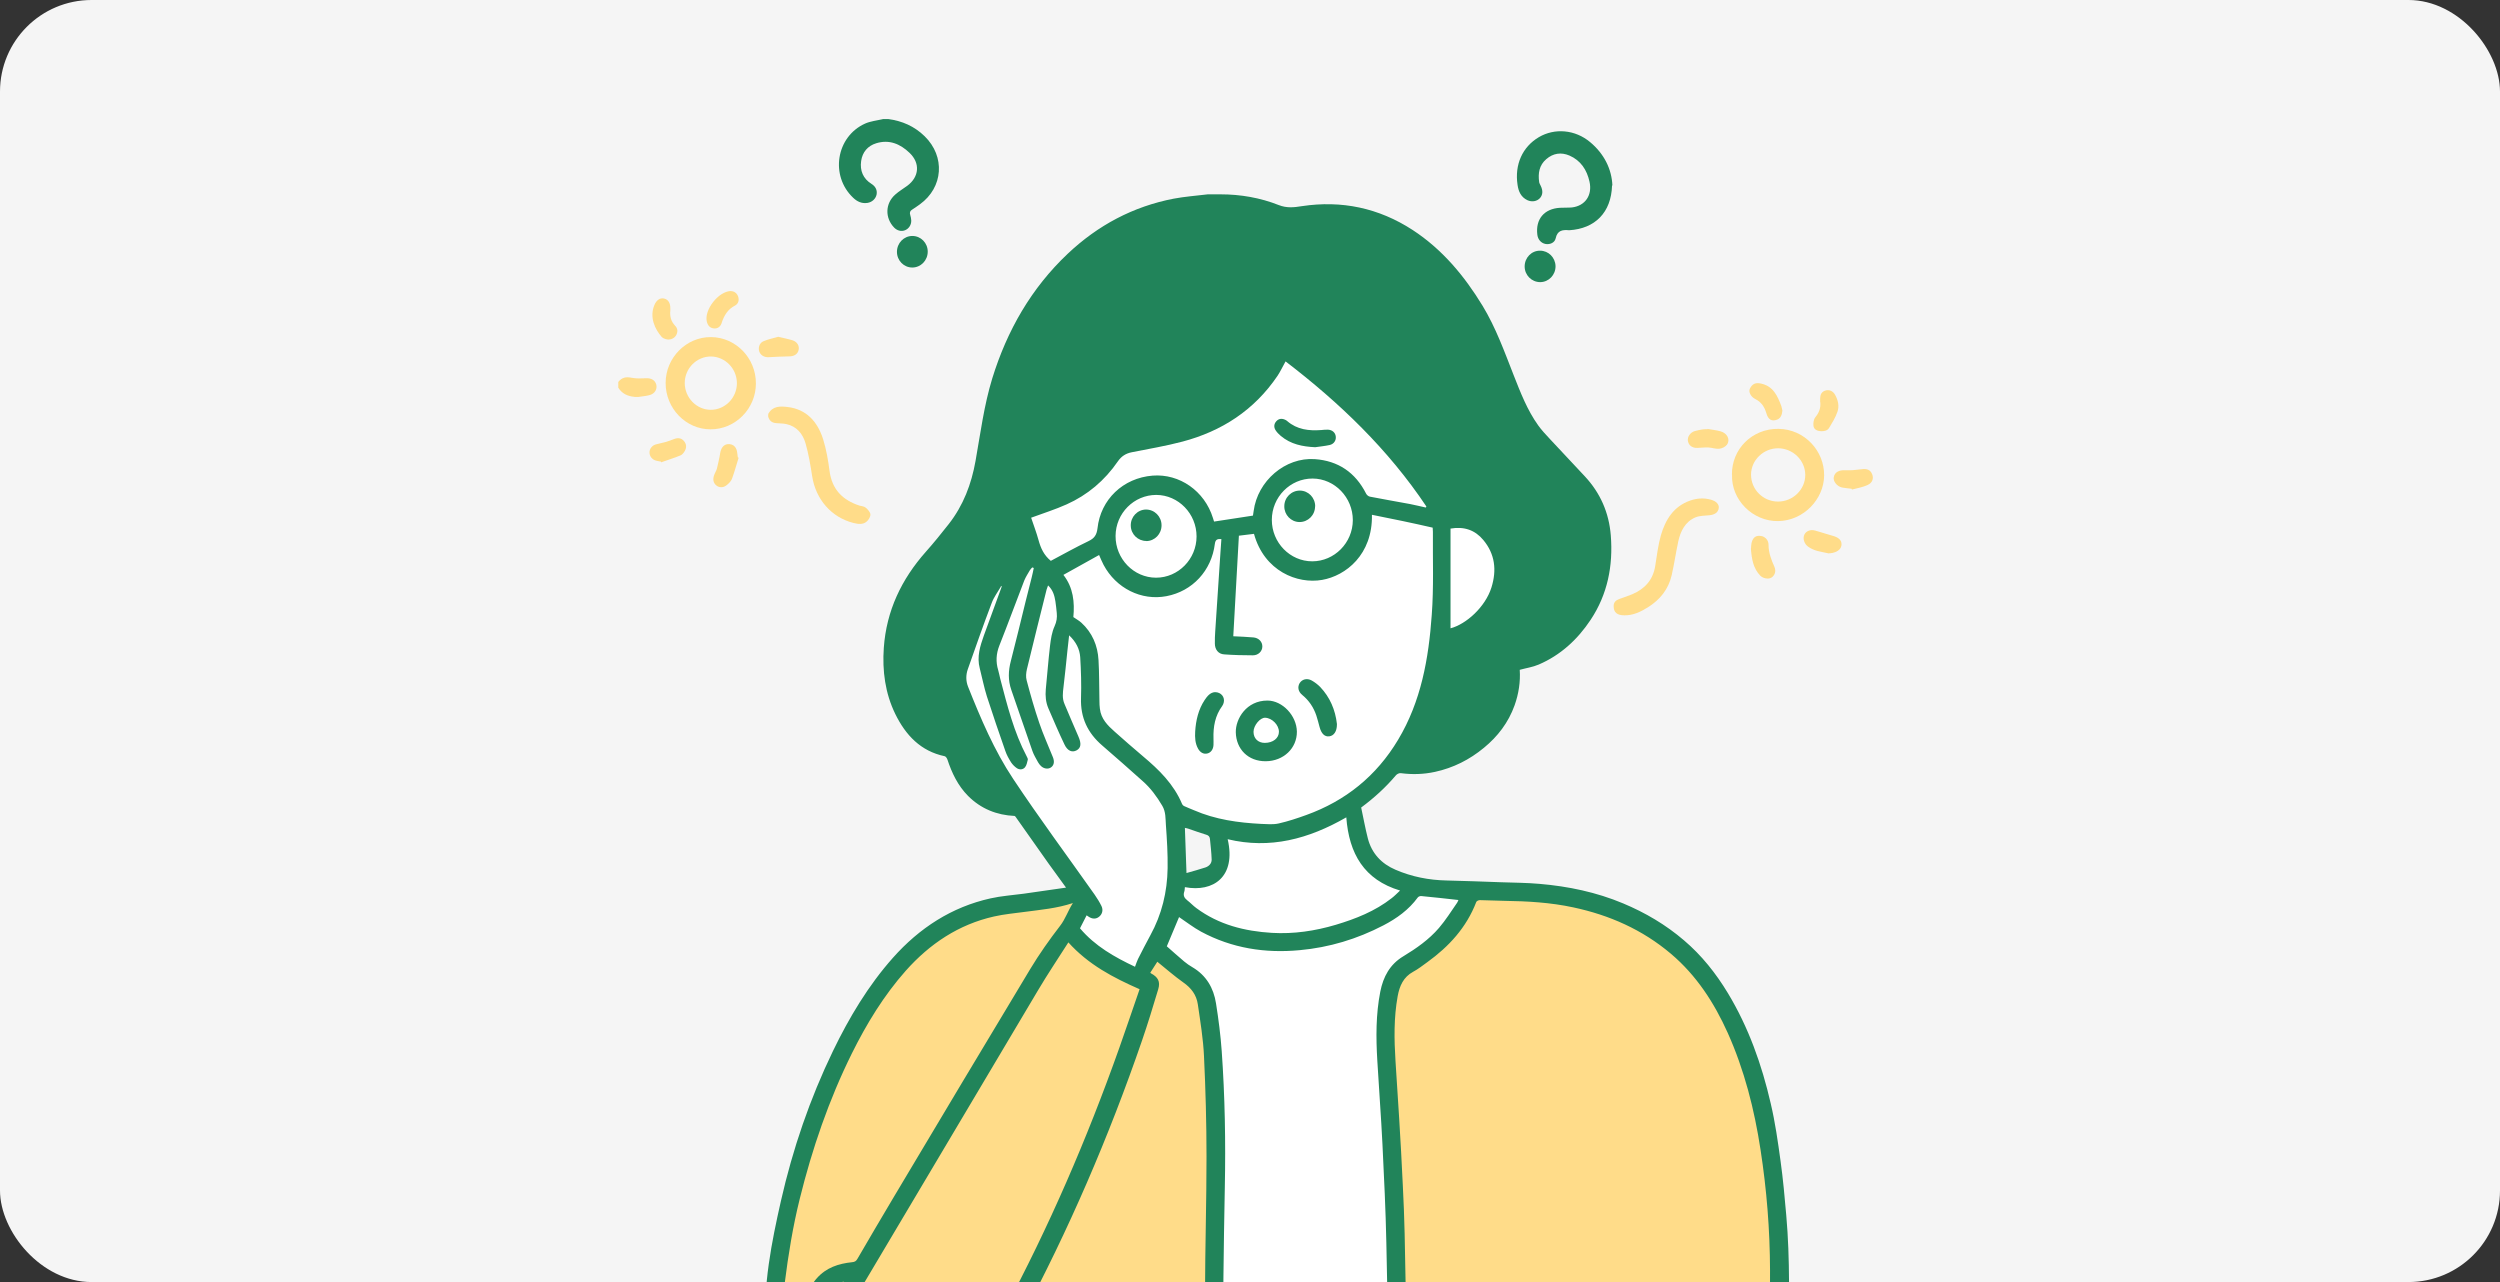 <svg width="273" height="140" viewBox="0 0 273 140" fill="none" xmlns="http://www.w3.org/2000/svg">
<rect x="0" y="0" width="273" height="140" fill="#333333" stroke="none"/>
<g clip-path="url(#clip0_126_15243)">
<rect width="273" height="140" rx="10" fill="#F5F5F5"/>
<g clip-path="url(#clip1_126_15243)">
<path d="M149.215 93.519L147.953 87.404L168.928 61.985L144.993 36.81L119.296 37.907L101.732 72.084L118.859 98.613L115.561 103.911L130.802 170.693L158.409 169.812L163.206 97.617L153.213 96.379L149.203 93.519H149.215ZM131.963 94.566C131.701 94.808 131.376 94.962 131.039 95.051C130.577 96.404 128.341 96.085 128.566 94.528C128.678 93.736 128.79 92.957 128.89 92.166C128.903 92.064 128.928 91.962 128.965 91.872C128.678 90.978 129.478 89.766 130.614 90.174C131.576 90.532 132.538 91.208 132.738 92.306C132.888 93.136 132.576 94.004 131.963 94.566Z" fill="white"/>
<path d="M153.05 169.979L193.674 169.8V129.202L188.965 110.486L181.719 102.328L171.501 97.95L160.795 97.196L158.322 101.907L151.813 107.205L151.401 122.193L153.05 169.979Z" fill="#FFDC89"/>
<path d="M132.5 170.694H103.968L103.556 154.008L97.622 158.387L91.776 158.208L86.179 152.91L84.206 141.458L87.991 124.376L96.56 107.128L103.718 100.388L118.547 98.115L116.523 101.907L124.493 106.707L126.204 103.413L131.638 108.635L132.5 120.674V170.694Z" fill="#FFDC89"/>
<path d="M140.233 37.908C137.235 42.402 132.038 48.543 121.832 48.836C119.196 52.756 111.464 56.228 111.464 56.228L112.626 60.837L108.915 63.135L104.556 74.191L110.814 88.107L106.117 86.089L104.556 81.966L99.634 79.757L97.073 70.514L100.596 61.986L106.279 55.015L111.389 36.797L118.309 27.503L127.866 22.371L141.045 23.227L151.014 24.567L158.434 30.044L168.203 48.504L174.986 56.79L173.975 65.727L167.241 71.701L165.268 71.791L164.356 77.855L159.496 82.323L152.501 83.153L157.685 69.952L163.231 66.084L164.118 60.441L161.895 57.032L157.123 56.254L148.316 44.432L140.271 37.934L140.233 37.908Z" fill="#21845A"/>
<path d="M69.265 43.333C68.54 43.27 67.928 42.989 67.516 42.338V41.712C67.903 41.214 68.366 41.125 68.978 41.252C69.49 41.355 70.04 41.329 70.577 41.303C71.114 41.278 71.539 41.52 71.663 41.993C71.788 42.478 71.526 42.963 70.989 43.129C70.577 43.257 70.139 43.27 69.715 43.346C69.565 43.346 69.427 43.346 69.278 43.346L69.265 43.333Z" fill="#FFDC89"/>
<path d="M103.906 171C103.756 171 103.619 170.974 103.469 170.962C102.769 170.617 102.832 169.928 102.782 169.315C102.719 168.6 102.707 167.872 102.669 167.144C102.669 167.081 102.669 167.03 102.669 166.966C102.669 166.098 102.669 165.242 102.669 164.374C102.669 164.221 102.669 164.08 102.669 163.927V156.14C102.394 156.369 102.207 156.535 102.007 156.689C100.321 158.042 98.447 158.974 96.336 159.37C93.4 159.919 90.752 159.216 88.466 157.276C86.467 155.591 85.28 153.331 84.493 150.854C83.894 148.977 83.719 147.024 83.606 145.058C83.331 140.309 84.243 135.713 85.28 131.13C86.567 125.461 88.441 119.984 90.964 114.763C92.738 111.099 94.812 107.626 97.51 104.588C100.408 101.332 103.918 99.047 108.166 98.102C109.353 97.834 110.577 97.758 111.789 97.592C113.3 97.375 114.799 97.158 116.411 96.928C115.724 95.983 115.111 95.153 114.512 94.311C113.3 92.6 112.101 90.889 110.889 89.178C110.864 89.153 110.827 89.127 110.802 89.102C108.84 89.013 107.116 88.323 105.705 86.906C104.606 85.795 103.943 84.417 103.456 82.936C103.406 82.795 103.281 82.604 103.156 82.578C100.546 82.029 98.909 80.293 97.772 77.982C96.66 75.71 96.336 73.258 96.511 70.743C96.798 66.684 98.447 63.249 101.095 60.262C101.97 59.279 102.794 58.258 103.606 57.224C105.193 55.194 106.08 52.87 106.529 50.33C107.066 47.317 107.454 44.266 108.353 41.329C109.977 36.069 112.626 31.46 116.598 27.707C119.896 24.592 123.744 22.549 128.166 21.694C129.39 21.464 130.639 21.375 131.888 21.222C132.001 21.222 132.126 21.222 132.238 21.222C132.526 21.222 132.825 21.222 133.113 21.222C133.175 21.222 133.225 21.222 133.288 21.222C135.474 21.222 137.61 21.592 139.646 22.396C140.521 22.741 141.308 22.651 142.17 22.511C146.504 21.86 150.552 22.703 154.262 25.116C157.485 27.222 159.896 30.107 161.895 33.388C163.344 35.776 164.281 38.393 165.293 40.972C166.042 42.874 166.779 44.789 167.978 46.461C168.353 46.985 168.803 47.457 169.24 47.929C170.514 49.295 171.801 50.662 173.075 52.028C174.749 53.828 175.699 55.972 175.898 58.462C176.161 61.781 175.549 64.896 173.7 67.68C172.263 69.85 170.402 71.548 168.028 72.569C167.379 72.85 166.654 72.952 165.955 73.144C166.042 74.446 165.842 75.761 165.392 77.025C164.718 78.901 163.556 80.421 162.045 81.659C160.471 82.961 158.697 83.855 156.698 84.289C155.461 84.557 154.224 84.595 152.963 84.429C152.788 84.404 152.538 84.531 152.426 84.672C151.314 85.987 150.065 87.123 148.64 88.183C148.878 89.281 149.078 90.417 149.365 91.54C149.79 93.2 150.864 94.323 152.388 94.975C154.162 95.741 156.036 96.111 157.972 96.149C159.946 96.2 161.932 96.264 163.906 96.341C165.318 96.392 166.729 96.392 168.128 96.519C171.264 96.787 174.324 97.426 177.248 98.651C179.659 99.66 181.895 100.975 183.893 102.686C185.817 104.32 187.379 106.286 188.69 108.456C190.939 112.184 192.388 116.257 193.362 120.495C193.85 122.563 194.149 124.683 194.437 126.789C194.712 128.755 194.887 130.747 195.061 132.726C195.486 137.539 195.361 142.364 195.299 147.177C195.286 148.199 195.261 149.233 195.236 150.254C195.199 152.195 195.161 154.122 195.124 156.063C195.099 157.238 195.074 158.412 195.049 159.587C195.011 161.221 194.986 162.855 194.949 164.502C194.936 165.306 194.936 166.11 194.862 166.902C194.837 167.272 194.687 167.642 194.524 167.974C194.362 168.319 194.037 168.472 193.65 168.396C193.263 168.319 193.05 168.038 192.975 167.668C192.913 167.361 192.9 167.042 192.9 166.736C192.975 162.012 193.063 157.289 193.138 152.565C193.2 147.943 193.312 143.322 193.288 138.713C193.275 134.309 192.925 129.917 192.251 125.551C191.576 121.133 190.489 116.857 188.665 112.784C187.179 109.478 185.243 106.503 182.469 104.154C179.346 101.511 175.748 99.928 171.801 99.085C169.315 98.549 166.792 98.409 164.256 98.371C163.369 98.358 162.482 98.307 161.595 98.294C161.457 98.294 161.245 98.396 161.208 98.498C160.133 101.294 158.222 103.362 155.873 105.06C155.361 105.43 154.862 105.826 154.312 106.12C153.25 106.694 152.825 107.677 152.625 108.788C152.201 111.137 152.238 113.499 152.388 115.861C152.526 117.942 152.663 120.023 152.788 122.104C152.938 124.555 153.075 127.006 153.188 129.457C153.275 131.219 153.35 132.968 153.387 134.73C153.487 139.671 153.587 144.624 153.675 149.565C153.775 155.603 153.85 161.629 153.925 167.668C153.925 168.102 153.9 168.536 153.837 168.957C153.762 169.442 153.425 169.749 153.038 169.787C152.65 169.825 152.263 169.596 152.113 169.123C151.988 168.74 151.926 168.306 151.913 167.898C151.851 164.489 151.813 161.08 151.764 157.659C151.651 150.344 151.551 143.028 151.389 135.713C151.314 132.126 151.139 128.538 150.964 124.951C150.814 121.899 150.577 118.861 150.402 115.81C150.252 113.295 150.239 110.78 150.727 108.29C151.051 106.656 151.776 105.303 153.25 104.422C154.662 103.567 156.036 102.609 157.135 101.332C157.872 100.477 158.472 99.507 159.121 98.575C159.196 98.473 159.221 98.345 159.259 98.281C157.897 98.128 156.536 97.975 155.174 97.847C155.061 97.847 154.887 97.911 154.824 98C153.837 99.354 152.513 100.298 151.064 101.052C148.191 102.545 145.155 103.464 141.932 103.758C138.16 104.115 134.537 103.554 131.164 101.741C130.314 101.281 129.54 100.669 128.753 100.145C128.341 101.128 127.903 102.162 127.416 103.337C128.003 103.847 128.64 104.435 129.315 104.996C129.59 105.226 129.902 105.443 130.214 105.622C131.714 106.503 132.526 107.882 132.788 109.567C133.063 111.29 133.288 113.039 133.412 114.788C133.762 119.742 133.85 124.695 133.75 129.662C133.487 142.773 133.487 155.884 133.5 168.996C133.5 169.289 133.487 169.596 133.425 169.876C133.325 170.362 132.963 170.655 132.538 170.655C132.101 170.655 131.726 170.336 131.614 169.851C131.576 169.659 131.576 169.468 131.576 169.276C131.576 159.893 131.564 150.497 131.589 141.113C131.601 136.185 131.751 131.245 131.751 126.317C131.751 122.653 131.651 118.989 131.476 115.325C131.389 113.435 131.076 111.546 130.802 109.669C130.652 108.635 130.077 107.882 129.215 107.282C128.241 106.592 127.329 105.788 126.379 105.022C126.167 105.367 125.892 105.775 125.617 106.209C125.617 106.222 125.642 106.273 125.68 106.286C126.454 106.694 126.729 107.192 126.479 108.022C125.917 109.899 125.343 111.788 124.705 113.639C121.083 124.159 116.698 134.334 111.464 144.113C109.765 147.292 107.866 150.369 105.605 153.178C105.405 153.433 105.205 153.701 104.968 153.905C104.518 154.288 104.406 154.722 104.468 155.335C104.593 156.612 104.643 157.889 104.643 159.165C104.668 162.038 104.643 164.923 104.655 167.796C104.655 168.447 104.693 169.11 104.718 169.762C104.73 170.413 104.556 170.706 103.956 170.962L103.906 171ZM109.278 64.092C108.94 64.679 108.516 65.228 108.291 65.854C107.379 68.254 106.529 70.68 105.68 73.093C105.467 73.705 105.467 74.356 105.705 74.969C107.091 78.467 108.566 81.94 110.639 85.055C113.487 89.344 116.561 93.481 119.534 97.694C119.809 98.09 120.071 98.511 120.283 98.945C120.496 99.392 120.358 99.839 120.021 100.107C119.696 100.375 119.284 100.375 118.884 100.107C118.809 100.056 118.747 100.005 118.659 99.954C118.422 100.426 118.185 100.886 117.935 101.371C119.584 103.324 121.732 104.524 123.943 105.571C124.068 105.252 124.143 104.984 124.268 104.728C124.705 103.86 125.155 102.992 125.617 102.137C126.867 99.864 127.466 97.4 127.504 94.809C127.529 93.238 127.429 91.655 127.316 90.085C127.266 89.396 127.316 88.668 126.929 88.004C126.329 86.983 125.642 86.051 124.768 85.285C123.306 83.983 121.845 82.68 120.358 81.404C118.772 80.038 117.972 78.365 118.047 76.22C118.097 74.74 118.047 73.246 117.96 71.765C117.897 70.871 117.497 70.08 116.748 69.377C116.673 70.016 116.611 70.539 116.561 71.063C116.423 72.378 116.298 73.693 116.136 75.008C116.061 75.646 115.973 76.259 116.248 76.884C116.76 78.059 117.235 79.259 117.76 80.421C118.097 81.187 118.06 81.672 117.56 81.94C117.085 82.195 116.573 82.016 116.236 81.289C115.611 79.987 115.049 78.659 114.474 77.331C114.2 76.68 114.137 75.991 114.2 75.276C114.362 73.693 114.474 72.109 114.662 70.526C114.749 69.799 114.862 69.033 115.161 68.382C115.386 67.884 115.449 67.437 115.399 66.939C115.361 66.505 115.311 66.084 115.249 65.662C115.149 65.037 114.987 64.437 114.449 63.926C114.387 64.118 114.324 64.258 114.287 64.386C113.562 67.284 112.838 70.182 112.138 73.08C112.051 73.463 112.001 73.922 112.113 74.305C112.526 75.863 112.963 77.408 113.487 78.94C113.912 80.204 114.474 81.429 114.974 82.68C115.161 83.14 115.111 83.536 114.799 83.778C114.487 84.021 114.012 83.97 113.675 83.651C113.55 83.536 113.437 83.382 113.35 83.229C113.138 82.834 112.888 82.438 112.738 82.004C111.963 79.795 111.214 77.574 110.439 75.352C110.065 74.28 110.102 73.246 110.389 72.161C110.952 70.003 111.464 67.833 112.001 65.662C112.213 64.781 112.451 63.913 112.663 63.045C112.75 62.713 112.813 62.369 112.888 62.024C112.838 61.998 112.788 61.973 112.725 61.96C112.638 62.062 112.526 62.151 112.463 62.266C112.251 62.637 112.013 62.994 111.851 63.39C110.939 65.752 110.065 68.139 109.128 70.501C108.778 71.395 108.728 72.275 109.003 73.182C109.09 73.488 109.153 73.82 109.228 74.127C109.99 77.025 110.714 79.948 112.126 82.617C112.176 82.719 112.251 82.846 112.238 82.948C112.163 83.242 112.113 83.561 111.938 83.778C111.726 84.046 111.351 84.085 111.051 83.893C110.802 83.727 110.577 83.497 110.414 83.255C110.165 82.859 109.927 82.438 109.777 81.991C109.09 80.012 108.403 78.033 107.766 76.042C107.454 75.046 107.254 74.012 106.992 72.99C106.654 71.727 107.029 70.552 107.441 69.39C108.078 67.641 108.715 65.892 109.353 64.156C109.365 64.092 109.39 64.041 109.403 63.977C109.353 64.003 109.315 64.041 109.265 64.067L109.278 64.092ZM111.764 59.777C111.539 59.036 111.214 58.015 110.939 56.994C110.852 56.675 110.727 56.572 110.414 56.547C109.927 56.509 109.602 56.177 109.577 55.73C109.552 55.283 109.827 54.926 110.327 54.836C110.789 54.747 111.251 54.747 111.714 54.645C115.374 53.904 118.459 52.219 120.645 49.027C121.195 48.223 121.957 47.712 122.882 47.508C124.281 47.189 125.692 46.895 127.104 46.614C130.165 46.014 132.975 44.853 135.349 42.746C136.873 41.38 138.197 39.861 138.834 37.818C138.909 37.589 139.034 37.346 139.184 37.167C139.534 36.746 140.083 36.772 140.446 37.167C140.608 37.346 140.808 37.499 141.008 37.64C141.57 38.023 142.182 38.355 142.719 38.776C148.828 43.512 154.287 48.874 158.297 55.538C159.084 55.615 159.896 55.59 160.633 55.794C163.731 56.611 165.617 59.93 165.093 63.403C164.68 66.135 163.156 68.165 160.92 69.646C160.021 70.246 159.046 70.629 157.985 70.795C157.422 74.944 156.336 78.889 154.075 82.412C154.162 82.451 154.187 82.463 154.212 82.463C154.324 82.463 154.449 82.463 154.562 82.463C156.136 82.451 157.597 82.016 158.984 81.276C161.133 80.114 162.807 78.467 163.619 76.067C164.018 74.893 164.218 73.667 163.868 72.429C163.631 71.548 164.043 70.948 164.943 70.999C165.767 71.05 166.567 70.922 167.329 70.59C169.452 69.671 171.026 68.101 172.263 66.147C173.55 64.092 173.987 61.794 173.95 59.381C173.912 57.045 173.138 55.002 171.526 53.304C170.314 52.04 169.14 50.725 167.916 49.474C166.754 48.287 165.742 46.985 165.068 45.453C164.181 43.436 163.319 41.419 162.532 39.363C161.058 35.508 159.034 32.022 156.098 29.15C152.001 25.128 147.166 23.532 141.545 24.567C141.045 24.656 140.496 24.681 140.008 24.567C138.697 24.247 137.41 23.698 136.086 23.469C133.6 23.022 131.101 23.124 128.615 23.622C124.843 24.375 121.495 26.022 118.597 28.601C114.712 32.048 112.101 36.35 110.464 41.316C109.49 44.278 109.078 47.342 108.566 50.394C108.153 52.857 107.404 55.194 106.055 57.249C105.118 58.679 103.968 59.956 102.882 61.283C101.645 62.803 100.421 64.309 99.659 66.173C98.359 69.365 98.047 72.607 99.134 75.901C99.921 78.301 101.308 80.153 103.943 80.65C104.705 80.791 105.105 81.327 105.355 82.067C105.642 82.91 106.005 83.74 106.429 84.519C106.992 85.553 107.916 86.204 108.965 86.676C109.053 86.715 109.165 86.727 109.253 86.753C108.616 85.578 107.941 84.468 107.379 83.306C106.18 80.765 105.03 78.186 103.893 75.608C103.481 74.676 103.481 73.654 103.806 72.684C104.481 70.667 105.193 68.662 105.917 66.671C106.404 65.33 106.979 64.041 107.841 62.892C108.566 61.922 109.49 61.271 110.677 61.066C110.764 61.054 110.877 61.002 110.939 60.926C111.201 60.581 111.439 60.224 111.776 59.739L111.764 59.777ZM116.685 102.877C115.549 104.664 114.387 106.388 113.338 108.163C106.767 119.206 100.208 130.274 93.637 141.318C93.2 142.058 92.738 142.773 92.251 143.475C91.938 143.922 91.451 144.011 91.052 143.769C90.652 143.526 90.539 143.054 90.752 142.556C90.877 142.275 91.014 141.994 91.164 141.726C91.476 141.152 91.788 140.577 92.138 139.939C91.301 140.181 90.689 140.666 90.077 141.126C89.627 141.458 89.228 141.471 88.928 141.177C88.615 140.871 88.603 140.398 88.903 139.951C88.978 139.824 89.09 139.722 89.178 139.607C90.215 138.419 91.576 137.985 93.05 137.832C93.338 137.807 93.487 137.717 93.625 137.475C94.937 135.215 96.261 132.968 97.597 130.721C102.557 122.41 107.516 114.086 112.513 105.801C113.5 104.167 114.599 102.609 115.761 101.103C116.348 100.349 116.611 99.468 117.16 98.613C115.386 99.2 113.662 99.341 111.951 99.571C110.814 99.724 109.665 99.826 108.541 100.081C104.693 100.949 101.532 103.056 98.909 106.005C96.511 108.711 94.637 111.788 93.025 115.031C90.514 120.099 88.691 125.423 87.329 130.925C86.579 133.951 86.08 137.028 85.692 140.117C85.455 141.956 85.442 143.794 85.592 145.645C85.742 147.42 85.942 149.195 86.542 150.88C87.154 152.578 87.978 154.174 89.278 155.386C91.876 157.812 94.862 158.118 98.072 156.74C100.396 155.744 102.17 154.033 103.781 152.144C106.08 149.437 107.903 146.386 109.577 143.258C114.549 133.989 118.709 124.351 122.232 114.418C122.982 112.299 123.706 110.154 124.443 108.022C121.57 106.758 118.847 105.341 116.648 102.89L116.685 102.877ZM135.286 58.513C135.086 62.203 134.874 65.841 134.674 69.48C135.449 69.518 136.161 69.543 136.873 69.607C137.46 69.658 137.86 70.092 137.847 70.603C137.847 71.114 137.41 71.561 136.823 71.561C135.774 71.561 134.724 71.535 133.675 71.458C133.038 71.42 132.663 70.922 132.663 70.271C132.663 69.837 132.663 69.403 132.7 68.982C132.888 66.084 133.088 63.186 133.275 60.3C133.313 59.815 133.338 59.343 133.375 58.87C132.95 58.832 132.725 58.909 132.663 59.381C132.301 62.318 130.214 64.564 127.379 65.101C124.643 65.624 121.87 64.245 120.508 61.679C120.321 61.334 120.183 60.964 120.021 60.607C118.722 61.334 117.435 62.049 116.123 62.777C117.21 64.169 117.36 65.764 117.21 67.386C117.522 67.603 117.835 67.769 118.085 67.999C119.271 69.084 119.871 70.488 119.958 72.084C120.046 73.565 120.021 75.059 120.058 76.552C120.058 76.833 120.071 77.114 120.108 77.395C120.233 78.506 120.958 79.221 121.72 79.897C122.744 80.804 123.769 81.71 124.818 82.591C126.567 84.059 128.178 85.629 129.09 87.812C129.128 87.902 129.215 87.978 129.29 88.017C129.652 88.183 130.015 88.323 130.377 88.476C132.725 89.498 135.211 89.842 137.735 89.97C138.372 89.996 139.034 90.059 139.646 89.919C140.658 89.689 141.657 89.357 142.644 89C146.929 87.455 150.302 84.749 152.675 80.778C155.186 76.591 156.011 71.918 156.348 67.143C156.573 64.13 156.448 61.105 156.473 58.079C156.473 57.926 156.461 57.76 156.448 57.619C155.324 57.364 154.237 57.121 153.138 56.892C152.038 56.662 150.927 56.445 149.815 56.215C149.902 60.569 146.954 62.879 144.368 63.326C141.682 63.798 138.06 62.381 136.935 58.296C136.398 58.36 135.861 58.436 135.274 58.5L135.286 58.513ZM114.749 61.245C116.098 60.53 117.46 59.764 118.872 59.087C119.509 58.781 119.759 58.411 119.846 57.696C120.183 54.555 122.632 52.194 125.867 51.938C128.803 51.708 131.539 53.611 132.451 56.56C132.488 56.7 132.538 56.841 132.576 56.956C134 56.739 135.399 56.522 136.823 56.304C136.848 56.151 136.873 55.972 136.898 55.806C137.323 52.513 140.358 49.908 143.581 50.138C146.117 50.317 148.003 51.581 149.178 53.904C149.253 54.057 149.44 54.211 149.602 54.236C151.051 54.517 152.513 54.772 153.975 55.041C154.549 55.155 155.124 55.296 155.699 55.423L155.761 55.309C151.589 49.066 146.279 43.972 140.383 39.465C140.071 40.027 139.821 40.563 139.509 41.035C136.96 44.802 133.412 47.087 129.128 48.223C127.304 48.708 125.442 49.015 123.594 49.385C122.944 49.513 122.457 49.819 122.07 50.381C120.633 52.474 118.759 54.057 116.473 55.079C115.224 55.641 113.912 56.049 112.601 56.534C112.85 57.287 113.175 58.13 113.413 58.998C113.65 59.853 113.987 60.62 114.749 61.245ZM147.016 89.255C142.907 91.617 138.684 92.753 134.062 91.642C135.011 95.753 132.488 97.464 129.39 96.877C129.365 97.03 129.378 97.209 129.328 97.349C129.178 97.77 129.315 98.051 129.64 98.307C129.99 98.575 130.289 98.907 130.639 99.162C133.1 100.988 135.923 101.69 138.897 101.869C141.27 102.009 143.594 101.664 145.867 100.988C148.041 100.337 150.152 99.507 151.976 98.077C152.276 97.847 152.55 97.566 152.888 97.247C148.965 96.073 147.316 93.226 147.016 89.255ZM126.267 54.045C123.831 54.045 121.832 56.049 121.82 58.526C121.807 61.028 123.806 63.084 126.242 63.084C128.665 63.084 130.664 61.054 130.664 58.577C130.664 56.1 128.69 54.057 126.267 54.045ZM143.294 61.296C145.717 61.296 147.716 59.279 147.729 56.802C147.729 54.326 145.755 52.27 143.344 52.257C140.895 52.245 138.884 54.275 138.884 56.777C138.884 59.254 140.87 61.296 143.294 61.296ZM158.397 57.709V68.612C160.096 68.165 162.194 66.301 162.869 64.143C163.456 62.254 163.256 60.505 161.982 58.973C161.083 57.888 159.896 57.466 158.397 57.721V57.709ZM129.577 95.332C130.277 95.128 130.977 94.949 131.651 94.719C132.013 94.592 132.326 94.285 132.313 93.864C132.288 93.111 132.201 92.357 132.126 91.604C132.101 91.374 131.976 91.221 131.739 91.157C131.089 90.966 130.452 90.723 129.802 90.506C129.665 90.455 129.515 90.43 129.39 90.404C129.452 92.051 129.515 93.66 129.565 95.332H129.577ZM102.644 156.191C102.644 156.191 102.632 156.165 102.619 156.165C102.619 156.165 102.607 156.178 102.594 156.191C102.594 156.191 102.619 156.216 102.632 156.216C102.632 156.216 102.632 156.203 102.644 156.191Z" fill="#21845A"/>
<path d="M176.036 20.252C175.948 23.213 174.174 24.962 171.376 25.141C171.364 25.141 171.351 25.141 171.339 25.141C170.639 25.077 170.065 25.141 169.877 26.035C169.765 26.533 169.203 26.737 168.74 26.635C168.278 26.533 167.941 26.15 167.878 25.639C167.666 23.941 168.615 22.792 170.352 22.69C170.789 22.665 171.226 22.69 171.664 22.652C173.113 22.473 173.9 21.311 173.575 19.843C173.288 18.541 172.613 17.52 171.376 16.983C170.477 16.6 169.602 16.728 168.853 17.379C168.078 18.043 167.941 18.924 168.078 19.894C168.103 20.035 168.191 20.162 168.253 20.303C168.503 20.826 168.478 21.273 168.166 21.63C167.841 21.988 167.291 22.09 166.792 21.86C166.092 21.528 165.817 20.903 165.717 20.188C165.38 17.966 166.254 16.039 168.041 14.979C169.777 13.958 172.001 14.149 173.637 15.515C175.174 16.792 175.998 18.464 176.073 20.252H176.036Z" fill="#21845A"/>
<path d="M96.385 13H96.998C98.509 13.204 99.846 13.779 100.97 14.877C103.244 17.098 103.006 20.456 100.458 22.307C100.183 22.498 99.908 22.703 99.621 22.881C99.384 23.022 99.309 23.201 99.396 23.469C99.459 23.66 99.496 23.877 99.509 24.081C99.521 24.554 99.246 24.975 98.834 25.141C98.422 25.307 97.972 25.192 97.635 24.847C96.623 23.788 96.66 22.218 97.76 21.247C98.159 20.89 98.634 20.609 99.071 20.29C100.383 19.32 100.508 17.813 99.321 16.69C98.297 15.707 97.098 15.209 95.686 15.643C94.761 15.924 94.174 16.613 94.037 17.583C93.887 18.63 94.249 19.511 95.174 20.085C95.624 20.366 95.811 20.788 95.723 21.247C95.624 21.707 95.249 22.064 94.749 22.154C94.124 22.256 93.612 22.026 93.162 21.592C90.627 19.192 91.301 14.928 94.462 13.498C95.061 13.23 95.748 13.166 96.398 13.013L96.385 13Z" fill="#21845A"/>
<path d="M189.127 51.849C189.09 49.04 191.326 46.793 194.212 46.831C197.072 46.87 199.221 49.244 199.196 51.925C199.171 54.53 196.935 56.866 194.174 56.904C191.376 56.943 189.027 54.555 189.14 51.836L189.127 51.849ZM194.162 54.772C195.798 54.772 197.147 53.445 197.135 51.849C197.122 50.253 195.786 48.964 194.174 48.951C192.563 48.951 191.214 50.253 191.214 51.836C191.214 53.457 192.525 54.772 194.174 54.772H194.162Z" fill="#FFDC89"/>
<path d="M77.585 46.883C74.887 46.883 72.675 44.585 72.688 41.814C72.688 39.057 74.949 36.784 77.647 36.81C80.358 36.835 82.557 39.108 82.544 41.878C82.544 44.636 80.296 46.895 77.585 46.883ZM80.471 41.853C80.471 40.27 79.209 38.955 77.647 38.929C76.073 38.916 74.774 40.231 74.774 41.827C74.774 43.41 76.048 44.738 77.597 44.751C79.171 44.763 80.471 43.448 80.471 41.84V41.853Z" fill="#FFDC89"/>
<path d="M177.385 67.194C176.573 67.194 176.198 66.862 176.211 66.173C176.211 65.752 176.473 65.534 176.835 65.407C177.31 65.241 177.797 65.075 178.259 64.883C179.596 64.309 180.496 63.351 180.745 61.832C180.933 60.696 181.058 59.547 181.37 58.449C181.87 56.738 182.769 55.296 184.543 54.67C185.293 54.402 186.067 54.351 186.842 54.568C187.416 54.734 187.729 55.066 187.691 55.462C187.641 55.934 187.279 56.202 186.667 56.266C186.142 56.317 185.58 56.304 185.118 56.508C184.018 56.981 183.519 57.989 183.269 59.113C183.006 60.326 182.832 61.564 182.557 62.777C182.207 64.335 181.283 65.484 179.958 66.313C179.159 66.811 178.347 67.207 177.385 67.194Z" fill="#FFDC89"/>
<path d="M83.893 45.198C84.38 44.304 85.23 44.355 86.004 44.445C88.078 44.687 89.29 46.066 89.89 47.981C90.239 49.105 90.439 50.279 90.589 51.453C90.864 53.471 92.026 54.607 93.837 55.207C94.075 55.283 94.362 55.283 94.537 55.437C94.761 55.628 95.036 55.922 95.049 56.177C95.061 56.432 94.849 56.79 94.624 56.969C94.212 57.313 93.687 57.224 93.2 57.109C90.789 56.496 89.09 54.543 88.69 52.015C88.503 50.802 88.303 49.59 87.966 48.415C87.666 47.368 86.991 46.551 85.867 46.309C85.505 46.232 85.118 46.245 84.743 46.206C84.281 46.168 83.993 45.926 83.881 45.466C83.881 45.377 83.881 45.287 83.893 45.198Z" fill="#FFDC89"/>
<path d="M101.308 27.477C101.308 28.435 100.558 29.214 99.621 29.214C98.697 29.214 97.947 28.448 97.947 27.503C97.947 26.545 98.697 25.767 99.634 25.767C100.558 25.767 101.308 26.533 101.308 27.477Z" fill="#21845A"/>
<path d="M168.191 30.809C167.254 30.809 166.492 30.043 166.492 29.099C166.492 28.141 167.241 27.362 168.178 27.375C169.103 27.375 169.84 28.128 169.865 29.06C169.877 30.018 169.128 30.797 168.203 30.809H168.191Z" fill="#21845A"/>
<path d="M80.658 49.985C80.421 50.751 80.208 51.529 79.933 52.283C79.833 52.551 79.584 52.793 79.346 52.985C78.984 53.279 78.534 53.266 78.222 53.011C77.872 52.717 77.835 52.321 77.972 51.913C78.059 51.657 78.209 51.44 78.284 51.185C78.397 50.764 78.472 50.33 78.572 49.895C78.634 49.602 78.647 49.295 78.772 49.04C78.947 48.657 79.271 48.453 79.696 48.504C80.121 48.555 80.371 48.836 80.471 49.244C80.52 49.474 80.533 49.717 80.57 49.947C80.608 49.959 80.645 49.972 80.67 49.985H80.658Z" fill="#FFDC89"/>
<path d="M191.201 59.956C191.226 59.7 191.226 59.394 191.314 59.126C191.488 58.628 191.801 58.462 192.276 58.526C192.725 58.577 193.125 58.96 193.125 59.496C193.125 60.364 193.425 61.13 193.762 61.883C193.974 62.356 193.825 62.841 193.425 63.083C193.112 63.275 192.525 63.16 192.238 62.879C191.451 62.075 191.289 61.053 191.201 59.943V59.956Z" fill="#FFDC89"/>
<path d="M198.759 43.87C198.759 43.781 198.759 43.666 198.759 43.551C198.759 43.117 198.897 42.772 199.346 42.644C199.759 42.517 200.183 42.708 200.408 43.142C200.72 43.717 200.87 44.355 200.645 44.981C200.433 45.593 200.083 46.155 199.746 46.717C199.546 47.049 199.184 47.1 198.822 47.087C198.434 47.062 198.097 46.896 198.035 46.538C197.985 46.232 198.047 45.798 198.234 45.568C198.634 45.07 198.847 44.559 198.772 43.895L198.759 43.87Z" fill="#FFDC89"/>
<path d="M194.637 44.852C194.587 45.325 194.449 45.669 194.062 45.823C193.475 46.052 193.088 45.823 192.888 45.133C192.688 44.444 192.338 43.895 191.676 43.576C191.189 43.333 190.926 42.797 191.076 42.465C191.326 41.941 191.676 41.737 192.325 41.89C193.65 42.184 194.112 43.244 194.524 44.354C194.587 44.533 194.599 44.725 194.637 44.852Z" fill="#FFDC89"/>
<path d="M73.2 33.886C73.125 34.576 73.288 35.112 73.725 35.572C74 35.865 74.037 36.197 73.862 36.555C73.675 36.938 73.225 37.155 72.788 37.053C72.6 37.014 72.376 36.925 72.251 36.785C71.539 35.98 70.889 34.64 71.464 33.299C71.689 32.776 72.063 32.508 72.501 32.597C72.95 32.686 73.213 33.069 73.2 33.682C73.2 33.772 73.2 33.861 73.2 33.886Z" fill="#FFDC89"/>
<path d="M79.821 31.792C80.133 31.792 80.446 31.971 80.596 32.354C80.746 32.762 80.633 33.171 80.271 33.362C79.471 33.771 79.059 34.46 78.797 35.29C78.672 35.673 78.372 35.903 77.96 35.865C77.523 35.826 77.285 35.533 77.185 35.124C76.873 33.847 78.46 31.792 79.834 31.779L79.821 31.792Z" fill="#FFDC89"/>
<path d="M186.479 46.844C186.941 46.92 187.416 46.972 187.878 47.099C188.628 47.303 188.978 48.018 188.578 48.567C188.403 48.797 188.041 48.976 187.753 49.002C187.354 49.04 186.954 48.887 186.542 48.861C186.142 48.848 185.742 48.899 185.342 48.912C184.78 48.925 184.405 48.644 184.318 48.146C184.243 47.712 184.58 47.214 185.068 47.074C185.342 46.997 185.617 46.946 185.905 46.895C186.092 46.869 186.279 46.869 186.467 46.869C186.467 46.857 186.467 46.844 186.467 46.818L186.479 46.844Z" fill="#FFDC89"/>
<path d="M85.005 36.784C85.58 36.925 86.08 37.014 86.567 37.167C87.079 37.346 87.317 37.793 87.204 38.24C87.104 38.674 86.704 38.916 86.192 38.916C85.443 38.929 84.693 38.967 83.944 39.006C83.481 39.031 83.069 38.814 82.919 38.406C82.769 37.984 82.919 37.461 83.356 37.269C83.894 37.04 84.481 36.925 85.005 36.772V36.784Z" fill="#FFDC89"/>
<path d="M202.182 53.368C201.845 53.33 201.507 53.304 201.17 53.24C200.62 53.138 200.158 52.564 200.246 52.117C200.345 51.555 200.833 51.313 201.495 51.351C202.069 51.377 202.657 51.325 203.219 51.249C203.868 51.147 204.243 51.287 204.443 51.798C204.618 52.245 204.48 52.717 203.943 52.96C203.406 53.215 202.806 53.304 202.232 53.458C202.232 53.432 202.207 53.394 202.194 53.368H202.182Z" fill="#FFDC89"/>
<path d="M199.621 60.415C198.871 60.249 198.097 60.173 197.435 59.688C197.035 59.394 196.835 58.82 197.035 58.386C197.21 57.99 197.722 57.785 198.222 57.939C198.859 58.13 199.508 58.322 200.146 58.513C200.783 58.692 201.095 58.986 201.095 59.432C201.095 59.892 200.745 60.237 200.121 60.377C199.971 60.415 199.808 60.415 199.621 60.428V60.415Z" fill="#FFDC89"/>
<path d="M72.15 50.406C71.963 50.368 71.776 50.342 71.601 50.291C71.189 50.163 70.926 49.806 70.926 49.41C70.926 49.015 71.189 48.657 71.613 48.529C71.976 48.427 72.35 48.364 72.713 48.261C73.025 48.172 73.337 48.044 73.65 47.929C74.049 47.789 74.399 47.827 74.686 48.159C74.974 48.491 74.986 48.874 74.786 49.232C74.674 49.423 74.511 49.653 74.312 49.73C73.625 50.01 72.9 50.24 72.201 50.483C72.188 50.457 72.175 50.419 72.163 50.393L72.15 50.406Z" fill="#FFDC89"/>
<path d="M138.21 83.127C136.311 83.14 134.987 81.825 134.949 79.961C134.924 78.493 136.111 76.488 138.422 76.501C140.046 76.514 141.595 78.148 141.62 79.897C141.632 81.71 140.158 83.114 138.222 83.127H138.21ZM136.885 79.922C136.885 80.637 137.385 81.123 138.11 81.123C139.009 81.123 139.659 80.612 139.659 79.91C139.659 79.169 138.909 78.403 138.16 78.378C137.61 78.352 136.885 79.22 136.885 79.91V79.922Z" fill="#21845A"/>
<path d="M145.992 79.08C145.992 79.08 145.992 79.106 145.992 79.119C145.992 79.859 145.667 80.344 145.155 80.408C144.655 80.472 144.293 80.127 144.093 79.374C143.981 78.965 143.881 78.544 143.744 78.136C143.444 77.242 142.944 76.501 142.219 75.901C141.757 75.531 141.67 75.02 141.92 74.599C142.182 74.178 142.719 74.025 143.231 74.306C143.569 74.497 143.893 74.74 144.168 75.02C145.23 76.144 145.817 77.51 145.992 79.055V79.08Z" fill="#21845A"/>
<path d="M132.675 75.582C133.362 75.582 133.787 76.144 133.625 76.744C133.587 76.871 133.537 76.999 133.462 77.101C132.688 78.148 132.475 79.361 132.513 80.638C132.513 80.88 132.525 81.11 132.513 81.353C132.488 81.838 132.226 82.195 131.826 82.284C131.439 82.374 131.064 82.182 130.826 81.748C130.502 81.161 130.477 80.523 130.514 79.884C130.589 78.659 130.864 77.472 131.551 76.437C131.838 76.003 132.176 75.608 132.675 75.582Z" fill="#21845A"/>
<path d="M143.619 48.836C142.244 48.773 140.945 48.517 139.858 47.598C139.646 47.419 139.446 47.215 139.296 46.985C139.084 46.653 139.109 46.296 139.371 46.002C139.634 45.709 139.971 45.67 140.333 45.836C140.408 45.874 140.496 45.913 140.558 45.977C141.645 46.921 142.932 47.062 144.293 46.96C144.543 46.934 144.793 46.909 145.03 46.921C145.492 46.947 145.83 47.253 145.867 47.675C145.917 48.096 145.655 48.492 145.205 48.594C144.68 48.709 144.143 48.76 143.619 48.836Z" fill="#21845A"/>
<path d="M125.18 59.075C124.256 59.075 123.494 58.334 123.481 57.402C123.456 56.445 124.206 55.653 125.143 55.641C126.079 55.641 126.841 56.407 126.841 57.364C126.841 58.309 126.104 59.075 125.18 59.088V59.075Z" fill="#21845A"/>
<path d="M143.606 55.296C143.606 56.253 142.832 57.019 141.895 57.007C140.97 56.994 140.233 56.215 140.246 55.283C140.246 54.326 141.02 53.56 141.957 53.572C142.882 53.585 143.619 54.351 143.619 55.296H143.606Z" fill="#21845A"/>
</g>
</g>
<defs>
<clipPath id="clip0_126_15243">
<rect width="273" height="140" rx="10" fill="white"/>
</clipPath>
<clipPath id="clip1_126_15243">
<rect width="136.989" height="158" fill="white" transform="translate(67.516 13)"/>
</clipPath>
</defs>
</svg>
